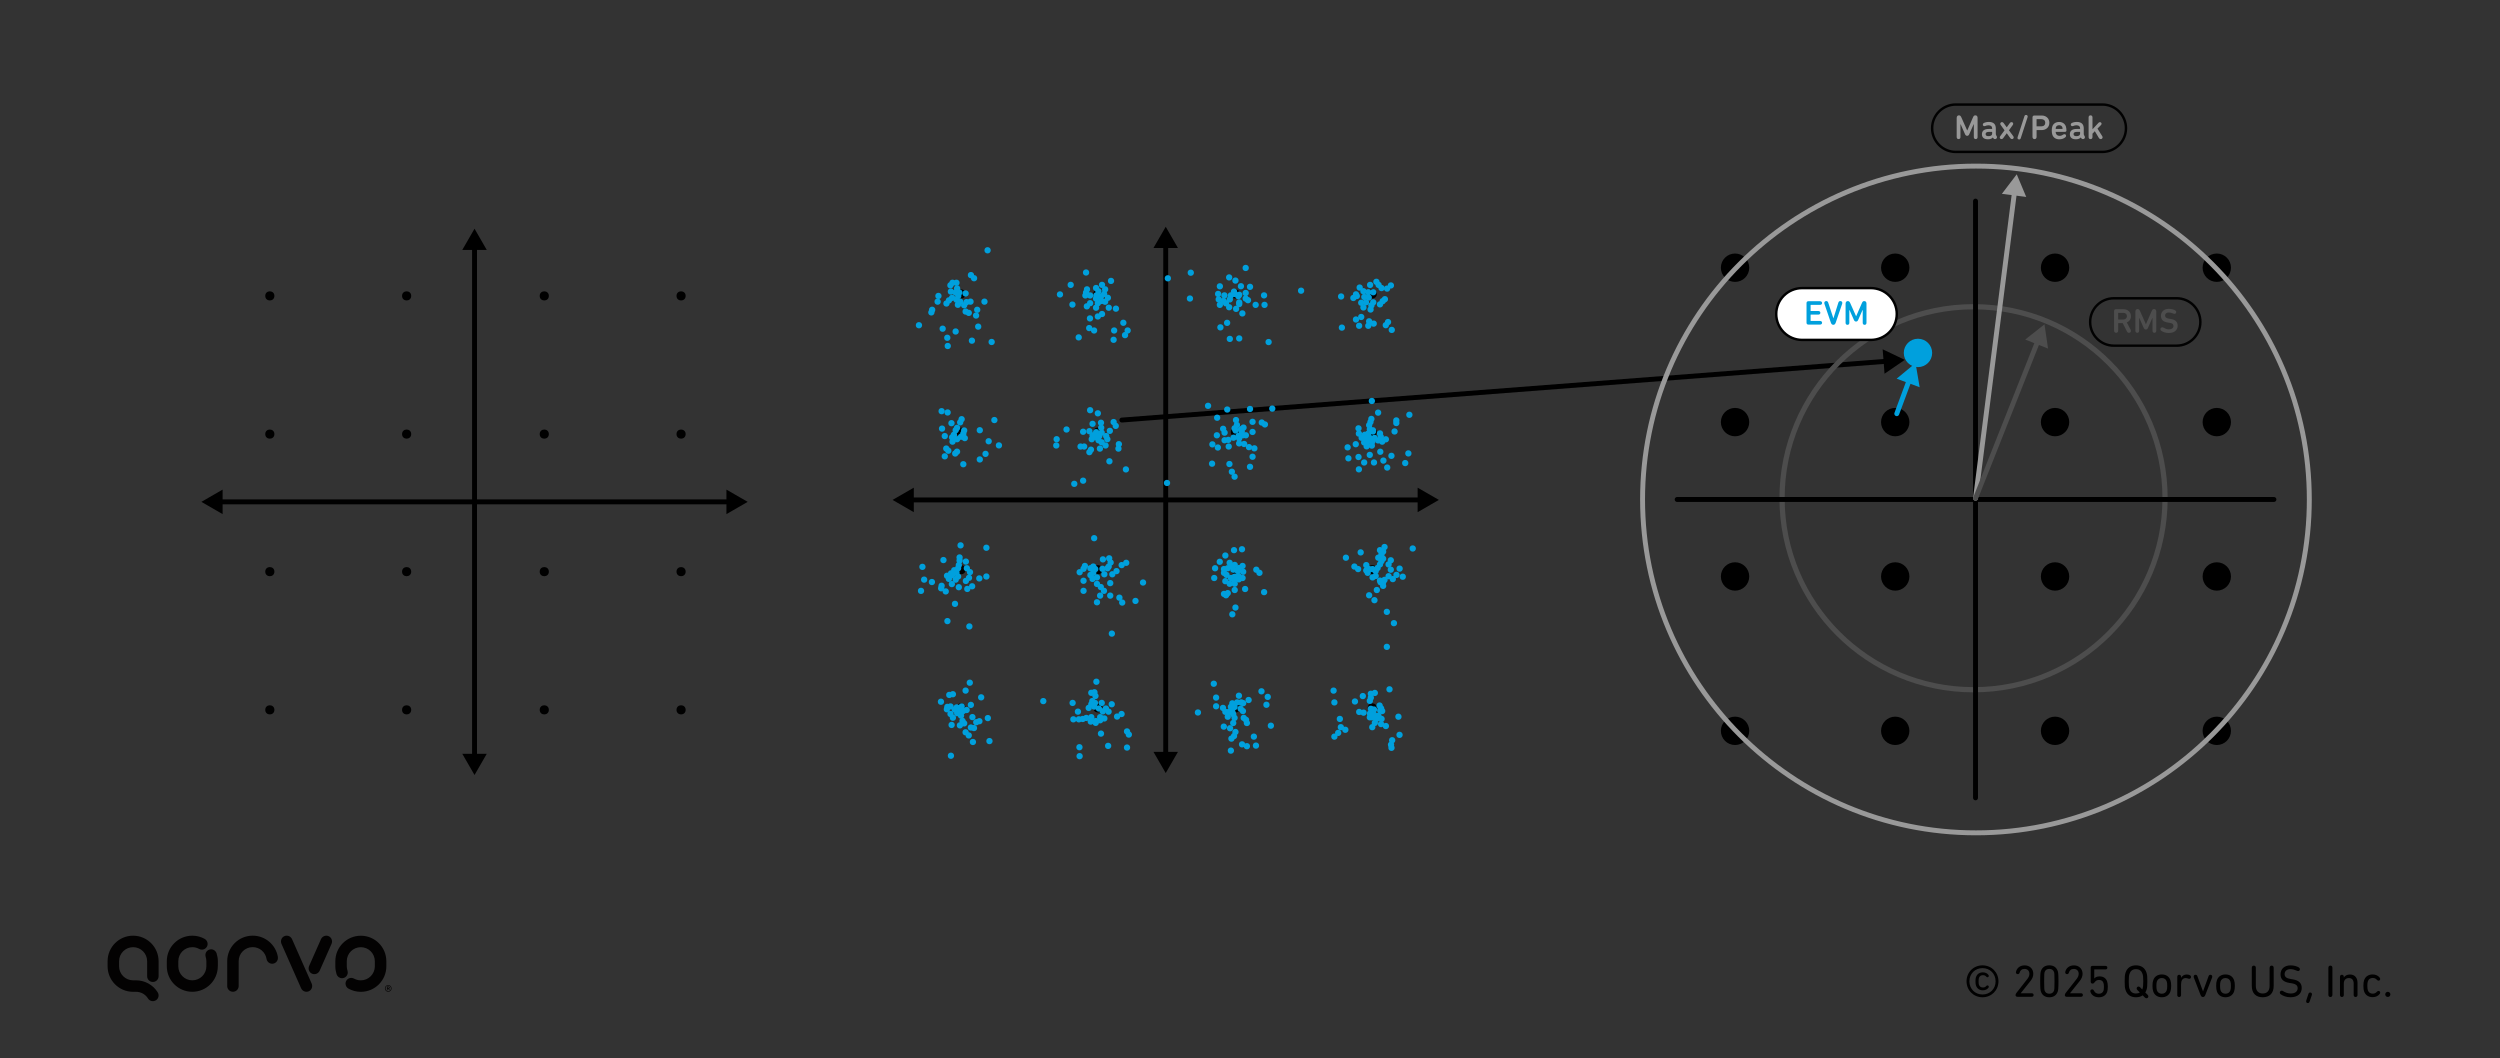 <?xml version="1.0" encoding="UTF-8"?>
<svg id="Layer_1" xmlns="http://www.w3.org/2000/svg" version="1.1" viewBox="0 0 1016.58 430.27">
  <rect x="0" y="0" width="1016.58" height="430.27" fill="#333333" stroke="none"/>
  <!-- Generator: Adobe Illustrator 29.3.1, SVG Export Plug-In . SVG Version: 2.1.0 Build 151)  -->
  <defs>
    <style>
      .st0 {
        fill: #030202;
      }

      .st1, .st2 {
        stroke: #010101;
      }

      .st1, .st2, .st3 {
        stroke-miterlimit: 10;
      }

      .st1, .st4, .st5, .st6, .st7, .st3 {
        fill: none;
      }

      .st2 {
        fill: #fff;
      }

      .st4 {
        stroke: #000;
      }

      .st4, .st5, .st6, .st7 {
        stroke-linejoin: round;
      }

      .st4, .st5, .st6, .st7, .st3 {
        stroke-linecap: round;
      }

      .st4, .st5, .st6, .st3 {
        stroke-width: 2px;
      }

      .st5 {
        stroke: #999;
      }

      .st8 {
        fill: #4d4d4d;
      }

      .st6, .st7 {
        stroke: #4d4d4d;
      }

      .st7 {
        stroke-width: 2.12px;
      }

      .st3 {
        stroke: #00a0dd;
      }

      .st9 {
        fill: #00a0dd;
      }

      .st10 {
        fill: #999;
      }
    </style>
  </defs>
  <g>
    <line class="st4" x1="456.19" y1="170.81" x2="767.39" y2="146.88"/>
    <polygon points="766.31 151.97 774.54 146.33 765.55 142.03 766.31 151.97"/>
  </g>
  <g>
    <g>
      <path class="st0" d="M88.57,392.92c0,5.73-4.64,10.37-10.37,10.37-5.73,0-10.37-4.64-10.37-10.37v-2.07c0-5.73,4.65-10.37,10.37-10.37,1.82,0,3.52.47,5.01,1.29h0c.72.4,1.22,1.17,1.22,2.05,0,1.29-1.04,2.33-2.33,2.33-.42,0-.81-.11-1.15-.3h0c-.81-.45-1.75-.7-2.74-.7-3.15,0-5.7,2.55-5.7,5.71v2.07c0,3.15,2.56,5.7,5.7,5.7,3.15,0,5.71-2.55,5.71-5.7v-2.07c0-.61-.12-1.27-.3-1.82,0,0-.1-.45-.1-.69,0-1.29,1.04-2.33,2.33-2.33,1.04,0,1.91.68,2.22,1.61,0,0,.01.04.01.05.31.98.51,2.1.51,3.19v2.07ZM118.76,381.91c-.53-1.21-1.93-1.77-3.12-1.24-1.19.52-1.71,1.93-1.18,3.14l7.97,18.03c.53,1.21,1.94,1.78,3.13,1.25,1.19-.52,1.7-1.94,1.17-3.15,0,0-7.97-18.03-7.97-18.03ZM125.7,392.79c-.53,1.21,0,2.62,1.18,3.14,1.19.52,2.58-.03,3.12-1.24l4.81-10.88c.53-1.21,0-2.62-1.18-3.14-1.19-.52-2.58.04-3.12,1.25,0,0-4.81,10.87-4.81,10.87ZM112.99,389.1h0c-.83-4.9-5.09-8.63-10.23-8.63-5.73,0-10.37,4.64-10.37,10.37v10.11c0,1.29,1.04,2.33,2.33,2.33s2.33-1.05,2.33-2.33v-10.11c0-3.15,2.55-5.71,5.7-5.71,2.84,0,5.19,2.07,5.63,4.79h0c.18,1.11,1.14,1.96,2.3,1.96,1.29,0,2.33-1.05,2.33-2.33,0-.15-.02-.3-.04-.45ZM64.11,403.48c-1.93-3.08-5.33-4.88-8.87-4.85h-1.19,0c-3.12-.04-5.63-2.58-5.63-5.7v-2.07c0-3.15,2.56-5.71,5.71-5.71s5.7,2.55,5.7,5.71v6.11h0c0,1.29,1.04,2.33,2.33,2.33s2.33-1.05,2.33-2.34v-6.1c0-5.73-4.64-10.38-10.37-10.38s-10.37,4.65-10.37,10.38v2.07c0,5.7,4.6,10.33,10.3,10.37h0s1.19,0,1.19,0c1.97-.03,3.86.97,4.93,2.69h0c.59.96,1.81,1.38,2.88.93,1.19-.49,1.76-1.86,1.26-3.05-.06-.14-.13-.27-.21-.39ZM136.35,392.92c0,1.09.19,2.2.5,3.19,0,0,.01.05.01.05.3.94,1.18,1.61,2.22,1.61,1.29,0,2.33-1.05,2.33-2.33,0-.24-.1-.69-.1-.69-.18-.55-.3-1.21-.3-1.82v-2.07c0-3.15,2.55-5.7,5.71-5.7,3.15,0,5.7,2.55,5.7,5.7v2.07c0,3.15-2.56,5.71-5.7,5.71-.99,0-1.92-.25-2.74-.7h0c-.34-.19-.73-.3-1.15-.3-1.29,0-2.33,1.04-2.33,2.33,0,.88.49,1.65,1.22,2.05h0c1.49.82,3.19,1.29,5.01,1.29,5.73,0,10.37-4.65,10.37-10.37v-2.07c0-5.73-4.64-10.37-10.37-10.37-5.73,0-10.37,4.64-10.37,10.37v2.07Z"/>
      <path class="st0" d="M156.52,401.92c0-.76.59-1.35,1.35-1.35s1.35.59,1.35,1.35-.58,1.36-1.35,1.36-1.35-.59-1.35-1.36ZM158.98,401.92c0-.64-.47-1.12-1.11-1.12s-1.11.47-1.11,1.12.47,1.12,1.11,1.12,1.11-.48,1.11-1.12ZM157.34,402.54v-1.24c0-.09.06-.13.13-.13h.5c.32,0,.5.17.5.45,0,.2-.09.35-.28.41l.23.46s.02.06.02.08c0,.07-.05.12-.13.12-.06,0-.1-.03-.13-.08l-.28-.53h-.29s-.02,0-.02.03v.45c0,.09-.06.15-.13.15-.08,0-.13-.06-.13-.15ZM158.21,401.61c0-.13-.08-.2-.25-.2h-.32s-.03,0-.03.03v.36s0,.03.03.03h.32c.17,0,.25-.08.25-.21Z"/>
    </g>
    <g>
      <path d="M799.66,399.03c0-3.66,2.83-6.49,6.49-6.49s6.49,2.83,6.49,6.49-2.83,6.49-6.49,6.49-6.49-2.83-6.49-6.49ZM811.48,399.03c0-3.07-2.29-5.36-5.33-5.36s-5.33,2.29-5.33,5.36,2.29,5.36,5.33,5.36,5.33-2.29,5.33-5.36ZM803.49,400.71c-.13-.37-.2-.81-.2-1.68s.07-1.31.2-1.68c.44-1.28,1.44-1.96,2.83-1.96,1.04,0,1.79.44,2.24,1.04.09.11.15.26.15.39,0,.3-.22.57-.55.57-.18,0-.35-.09-.5-.26-.33-.39-.68-.59-1.33-.59-.78,0-1.37.33-1.63,1.11-.09.3-.15.63-.15,1.39s.05,1.09.15,1.39c.26.78.85,1.11,1.63,1.11.65,0,1-.2,1.33-.59.15-.17.31-.26.5-.26.33,0,.55.28.55.57,0,.13-.05.28-.15.39-.44.59-1.2,1.04-2.24,1.04-1.39,0-2.39-.68-2.83-1.96Z"/>
      <path d="M820.06,403.6l4.29-5.47c.57-.74.87-1.39.87-2.16,0-1.15-.76-1.98-1.98-1.98-1.11,0-1.72.59-2,1.52-.13.41-.41.61-.72.61-.46,0-.78-.28-.78-.72,0-.07.02-.2.04-.28.3-1.29,1.42-2.57,3.51-2.57s3.51,1.46,3.51,3.42c0,1.13-.44,2.07-1.24,3.05l-3.85,4.83v.04h4.46c.48,0,.76.3.76.72s-.28.72-.76.72h-5.83c-.48,0-.76-.3-.76-.68,0-.33.13-.59.46-1.04Z"/>
      <path d="M829.6,399.03c0-2.96.13-3.62.28-4.11.5-1.54,1.7-2.39,3.44-2.39s2.94.85,3.44,2.39c.15.48.28,1.15.28,4.11s-.13,3.62-.28,4.11c-.5,1.54-1.7,2.39-3.44,2.39s-2.94-.85-3.44-2.39c-.15-.48-.28-1.15-.28-4.11ZM833.32,404.08c.92,0,1.61-.42,1.91-1.26.13-.39.2-.92.2-3.79s-.07-3.4-.2-3.79c-.3-.83-.98-1.26-1.91-1.26s-1.61.43-1.9,1.26c-.13.39-.2.92-.2,3.79s.07,3.4.2,3.79c.29.83.98,1.26,1.9,1.26Z"/>
      <path d="M840.1,403.6l4.29-5.47c.57-.74.87-1.39.87-2.16,0-1.15-.76-1.98-1.98-1.98-1.11,0-1.72.59-2,1.52-.13.41-.41.61-.72.61-.46,0-.78-.28-.78-.72,0-.07.02-.2.04-.28.3-1.29,1.42-2.57,3.51-2.57s3.51,1.46,3.51,3.42c0,1.13-.44,2.07-1.24,3.05l-3.85,4.83v.04h4.46c.48,0,.76.3.76.72s-.28.72-.76.72h-5.83c-.48,0-.76-.3-.76-.68,0-.33.13-.59.46-1.04Z"/>
      <path d="M850,403.01c0-.41.3-.7.76-.7.33,0,.55.19.72.54.37.78,1.02,1.24,2,1.24.87,0,1.61-.44,1.87-1.24.11-.35.17-.85.17-1.59,0-.78-.06-1.22-.19-1.57-.28-.85-.92-1.22-1.79-1.22-.81,0-1.33.31-1.78.94-.29.41-.52.55-.87.55-.46,0-.74-.3-.74-.79v-5.73c0-.42.26-.68.68-.68h5.33c.48,0,.76.3.76.72s-.28.72-.76.72h-4.46c-.07,0-.11.04-.11.11v3.55h.04c.33-.44,1.07-.83,2.11-.83,1.54,0,2.64.72,3.09,2.07.17.54.28,1.15.28,2.16,0,.89-.09,1.55-.26,2.05-.46,1.42-1.76,2.22-3.37,2.22-1.78,0-3.03-.92-3.42-2.18-.04-.09-.06-.24-.06-.33Z"/>
      <path d="M864.31,402.54c-.3-.91-.35-1.72-.35-3.51s.06-2.61.35-3.51c.63-1.92,2.09-2.98,4.25-2.98s3.64,1.05,4.27,2.98c.3.91.35,1.72.35,3.51s-.06,2.61-.35,3.51c-.13.39-.3.72-.48,1.04l.98.98c.18.18.26.39.26.61,0,.41-.33.76-.76.76-.26,0-.46-.11-.63-.28l-.91-.91c-.72.52-1.65.78-2.74.78-2.16,0-3.62-1.05-4.25-2.98ZM870.13,403.58l-1.04-1.05c-.19-.18-.26-.39-.26-.61,0-.41.33-.76.76-.76.26,0,.46.11.63.28l.89.91.11-.3c.2-.61.3-1.35.3-3.01s-.09-2.4-.3-3.01c-.37-1.17-1.2-1.94-2.66-1.94s-2.28.78-2.64,1.94c-.2.61-.3,1.35-.3,3.01s.09,2.4.3,3.01c.37,1.17,1.2,1.94,2.64,1.94.65,0,1.17-.15,1.57-.41Z"/>
      <path d="M875.57,403.13c-.2-.61-.3-1.22-.3-2.26s.09-1.63.3-2.24c.48-1.52,1.78-2.39,3.5-2.39s3.01.87,3.5,2.39c.2.61.3,1.22.3,2.24s-.09,1.65-.3,2.26c-.48,1.5-1.78,2.39-3.5,2.39s-3.01-.89-3.5-2.39ZM881.06,402.69c.15-.48.2-.96.2-1.81s-.05-1.31-.2-1.79c-.3-.89-1.02-1.39-2-1.39s-1.7.5-2,1.39c-.15.48-.2.94-.2,1.79s.06,1.33.2,1.81c.3.89,1.02,1.39,2,1.39s1.7-.5,2-1.39Z"/>
      <path d="M885.35,404.58v-7.38c0-.52.33-.83.78-.83s.78.31.78.83v.41h.02c.37-.79,1.18-1.35,2.27-1.35.61,0,1.02.15,1.31.31.31.17.44.41.44.67,0,.44-.31.78-.78.78-.11,0-.26-.04-.39-.09-.33-.13-.65-.22-1.02-.22-1.33,0-1.87,1.11-1.87,2.59v4.29c0,.52-.33.83-.78.83s-.78-.31-.78-.83Z"/>
      <path d="M894.76,404.45l-2.68-6.95c-.06-.15-.07-.26-.07-.39,0-.41.3-.74.76-.74.37,0,.61.22.74.55l2.29,6.16h.04l2.24-6.16c.13-.33.37-.55.74-.55.46,0,.76.33.76.74,0,.13-.02.24-.07.39l-2.7,6.95c-.28.72-.52.96-1.02.96s-.74-.24-1.02-.96Z"/>
      <path d="M901.46,403.13c-.2-.61-.3-1.22-.3-2.26s.09-1.63.3-2.24c.48-1.52,1.78-2.39,3.5-2.39s3.01.87,3.5,2.39c.2.61.3,1.22.3,2.24s-.09,1.65-.3,2.26c-.48,1.5-1.78,2.39-3.5,2.39s-3.01-.89-3.5-2.39ZM906.95,402.69c.15-.48.2-.96.2-1.81s-.05-1.31-.2-1.79c-.3-.89-1.02-1.39-2-1.39s-1.7.5-2,1.39c-.15.48-.2.94-.2,1.79s.06,1.33.2,1.81c.3.89,1.02,1.39,2,1.39s1.7-.5,2-1.39Z"/>
      <path d="M922.91,393.54c0-.55.33-.89.83-.89s.81.33.81.89v7.38c0,3.07-1.76,4.6-4.46,4.6s-4.44-1.54-4.44-4.6v-7.38c0-.55.33-.89.83-.89s.81.33.81.89v7.38c0,2.03,1.13,3.07,2.81,3.07s2.79-1.04,2.79-3.07v-7.38Z"/>
      <path d="M927.45,404.34c-.26-.18-.41-.42-.41-.72,0-.41.31-.78.8-.78.18,0,.37.07.52.17.91.57,1.92.98,3.13.98,1.78,0,2.81-.85,2.81-2.14,0-1.07-.59-1.74-2.63-2.05l-.61-.09c-2.53-.39-3.72-1.52-3.72-3.5,0-2.24,1.59-3.66,4.11-3.66,1.35,0,2.57.39,3.33.85.31.2.44.44.44.72,0,.41-.31.74-.74.74-.17,0-.37-.07-.54-.15-.79-.35-1.63-.63-2.55-.63-1.59,0-2.39.87-2.39,2.03,0,1.05.65,1.72,2.61,2.02l.61.09c2.53.39,3.74,1.52,3.74,3.53,0,2.18-1.55,3.77-4.6,3.77-1.63,0-3.01-.57-3.9-1.18Z"/>
      <path d="M938.68,404.15c.13-.37.37-.57.7-.57.41,0,.74.26.74.7,0,.11-.02.26-.06.37l-.91,2.66c-.13.37-.37.57-.7.57-.41,0-.7-.26-.7-.7,0-.11.02-.26.06-.37l.87-2.66Z"/>
      <path d="M946.79,393.54c0-.55.33-.89.83-.89s.81.33.81.89v10.99c0,.55-.33.89-.81.89s-.83-.33-.83-.89v-10.99Z"/>
      <path d="M951.51,397.2c0-.52.33-.83.78-.83s.78.31.78.83v.26h.02c.42-.68,1.28-1.2,2.48-1.2,1.92,0,3.07,1.31,3.07,3.33v4.99c0,.52-.33.83-.78.83s-.78-.31-.78-.83v-4.62c0-1.42-.65-2.26-1.98-2.26-1.2,0-2.03.85-2.03,2.16v4.72c0,.52-.33.83-.78.83s-.78-.31-.78-.83v-7.38Z"/>
      <path d="M961.31,403.13c-.17-.54-.28-1.26-.28-2.26s.11-1.7.28-2.24c.5-1.54,1.79-2.39,3.5-2.39,1.33,0,2.27.57,2.83,1.29.15.2.22.37.22.57,0,.39-.3.68-.68.68-.28,0-.48-.15-.68-.37-.41-.44-.89-.74-1.68-.74-.96,0-1.68.46-1.98,1.39-.15.46-.2,1.02-.2,1.79s.06,1.35.2,1.81c.3.92,1.02,1.39,1.98,1.39.79,0,1.28-.3,1.68-.74.2-.22.41-.37.68-.37.39,0,.68.3.68.68,0,.2-.07.37-.22.57-.55.72-1.5,1.29-2.83,1.29-1.7,0-3-.85-3.5-2.39Z"/>
      <path d="M970.96,403.3c.57,0,1.05.48,1.05,1.05s-.48,1.05-1.05,1.05-1.05-.48-1.05-1.05.48-1.05,1.05-1.05Z"/>
    </g>
  </g>
  <g>
    <g>
      <g>
        <line class="st4" x1="192.96" y1="100.18" x2="192.96" y2="307.97"/>
        <polygon points="187.97 101.64 192.96 93 197.94 101.64 187.97 101.64"/>
        <polygon points="187.97 306.51 192.96 315.14 197.94 306.51 187.97 306.51"/>
      </g>
      <g>
        <line class="st4" x1="296.85" y1="204.07" x2="89.06" y2="204.07"/>
        <polygon points="295.39 199.09 304.03 204.07 295.39 209.06 295.39 199.09"/>
        <polygon points="90.52 199.09 81.89 204.07 90.52 209.06 90.52 199.09"/>
      </g>
    </g>
    <g>
      <circle cx="109.72" cy="120.32" r="1.86"/>
      <circle cx="165.35" cy="120.32" r="1.86"/>
      <circle cx="109.72" cy="176.52" r="1.86"/>
      <circle cx="165.35" cy="176.52" r="1.86"/>
    </g>
    <g>
      <circle cx="221.32" cy="120.32" r="1.86"/>
      <circle cx="276.95" cy="120.32" r="1.86"/>
      <circle cx="221.32" cy="176.52" r="1.86"/>
      <circle cx="276.95" cy="176.52" r="1.86"/>
    </g>
    <g>
      <circle cx="221.32" cy="232.45" r="1.86"/>
      <circle cx="276.95" cy="232.45" r="1.86"/>
      <circle cx="221.32" cy="288.65" r="1.86"/>
      <circle cx="276.95" cy="288.65" r="1.86"/>
    </g>
    <g>
      <circle cx="109.72" cy="232.45" r="1.86"/>
      <circle cx="165.35" cy="232.45" r="1.86"/>
      <circle cx="109.72" cy="288.65" r="1.86"/>
      <circle cx="165.35" cy="288.65" r="1.86"/>
    </g>
  </g>
  <g>
    <g>
      <g>
        <g>
          <line class="st4" x1="474.02" y1="99.39" x2="474.02" y2="307.18"/>
          <polygon points="469.03 100.85 474.02 92.21 479 100.85 469.03 100.85"/>
          <polygon points="469.03 305.72 474.02 314.35 479 305.72 469.03 305.72"/>
        </g>
        <g>
          <line class="st4" x1="577.91" y1="203.28" x2="370.12" y2="203.28"/>
          <polygon points="576.45 198.3 585.09 203.28 576.45 208.27 576.45 198.3"/>
          <polygon points="371.58 198.3 362.95 203.28 371.58 208.27 371.58 198.3"/>
        </g>
      </g>
      <g>
        <circle cx="390.78" cy="119.53" r="1.86"/>
        <circle cx="446.41" cy="119.53" r="1.86"/>
        <circle cx="390.78" cy="175.73" r="1.86"/>
        <circle cx="446.41" cy="175.73" r="1.86"/>
      </g>
      <g>
        <circle cx="502.37" cy="119.53" r="1.86"/>
        <circle cx="558" cy="119.53" r="1.86"/>
        <circle cx="502.37" cy="175.73" r="1.86"/>
        <circle cx="558" cy="175.73" r="1.86"/>
      </g>
      <g>
        <circle cx="502.37" cy="231.66" r="1.86"/>
        <circle cx="558" cy="231.66" r="1.86"/>
        <circle cx="502.37" cy="287.86" r="1.86"/>
        <circle cx="558" cy="287.86" r="1.86"/>
      </g>
      <g>
        <circle cx="390.78" cy="231.66" r="1.86"/>
        <circle cx="446.41" cy="231.66" r="1.86"/>
        <circle cx="390.78" cy="287.86" r="1.86"/>
        <circle cx="446.41" cy="287.86" r="1.86"/>
      </g>
    </g>
    <circle class="st9" cx="545.33" cy="120.56" r="1.28"/>
    <circle class="st9" cx="550.32" cy="121.17" r="1.28"/>
    <circle class="st9" cx="551.38" cy="119.69" r="1.28"/>
    <circle class="st9" cx="545.65" cy="133.22" r="1.28"/>
    <circle class="st9" cx="552.66" cy="132.47" r="1.28"/>
    <circle class="st9" cx="551.38" cy="129.92" r="1.28"/>
    <circle class="st9" cx="553.51" cy="128.89" r="1.28"/>
    <circle class="st9" cx="556.38" cy="132.47" r="1.28"/>
    <circle class="st9" cx="556.73" cy="130.66" r="1.28"/>
    <circle class="st9" cx="558.59" cy="131.6" r="1.28"/>
    <circle class="st9" cx="557.31" cy="125.86" r="1.28"/>
    <circle class="st9" cx="554.41" cy="125.03" r="1.28"/>
    <circle class="st9" cx="553.51" cy="123.11" r="1.28"/>
    <circle class="st9" cx="552.88" cy="116.93" r="1.28"/>
    <circle class="st9" cx="554.41" cy="118.42" r="1.28"/>
    <circle class="st9" cx="557.12" cy="115.86" r="1.28"/>
    <circle class="st9" cx="559.68" cy="114.59" r="1.28"/>
    <circle class="st9" cx="565.58" cy="116.07" r="1.28"/>
    <circle class="st9" cx="564.04" cy="117.35" r="1.28"/>
    <circle class="st9" cx="561.76" cy="117.14" r="1.28"/>
    <circle class="st9" cx="560.58" cy="115.86" r="1.28"/>
    <circle class="st9" cx="561.14" cy="123.76" r="1.28"/>
    <circle class="st9" cx="563.14" cy="121.66" r="1.28"/>
    <circle class="st9" cx="562.23" cy="122.48" r="1.28"/>
    <circle class="st9" cx="565.93" cy="134.15" r="1.28"/>
    <circle class="st9" cx="563.5" cy="132.23" r="1.28"/>
    <circle class="st9" cx="564.41" cy="130.96" r="1.28"/>
    <circle class="st9" cx="558.4" cy="122.93" r="1.28"/>
    <circle class="st9" cx="557.65" cy="124.21" r="1.28"/>
    <circle class="st9" cx="558.4" cy="118.84" r="1.28"/>
    <circle class="st9" cx="556.38" cy="118.84" r="1.28"/>
    <circle class="st9" cx="555.45" cy="122.93" r="1.28"/>
    <circle class="st9" cx="556.57" cy="120.97" r="1.28"/>
    <circle class="st9" cx="554.78" cy="120.76" r="1.28"/>
    <circle class="st9" cx="551.72" cy="120.38" r="1.28"/>
    <circle class="st9" cx="557.83" cy="163.05" r="1.28"/>
    <circle class="st9" cx="560.38" cy="167.79" r="1.28"/>
    <circle class="st9" cx="573.09" cy="168.67" r="1.28"/>
    <circle class="st9" cx="567.78" cy="170.96" r="1.28"/>
    <circle class="st9" cx="567.78" cy="172.02" r="1.28"/>
    <circle class="st9" cx="567.07" cy="175.45" r="1.28"/>
    <circle class="st9" cx="557.64" cy="170.34" r="1.28"/>
    <circle class="st9" cx="556.73" cy="172.9" r="1.28"/>
    <circle class="st9" cx="557.26" cy="171.63" r="1.28"/>
    <circle class="st9" cx="558.28" cy="174.97" r="1.28"/>
    <circle class="st9" cx="557.01" cy="174.57" r="1.28"/>
    <circle class="st9" cx="552.41" cy="174.18" r="1.28"/>
    <circle class="st9" cx="552.56" cy="176.31" r="1.28"/>
    <circle class="st9" cx="553.68" cy="178.01" r="1.28"/>
    <circle class="st9" cx="554.71" cy="179.92" r="1.28"/>
    <circle class="st9" cx="555.71" cy="181.49" r="1.28"/>
    <circle class="st9" cx="557.83" cy="181.2" r="1.28"/>
    <circle class="st9" cx="558" cy="179.59" r="1.28"/>
    <circle class="st9" cx="558.91" cy="178.08" r="1.28"/>
    <circle class="st9" cx="558.28" cy="175.45" r="1.28"/>
    <circle class="st9" cx="554.96" cy="176.8" r="1.28"/>
    <circle class="st9" cx="556.36" cy="179.36" r="1.28"/>
    <circle class="st9" cx="555.28" cy="178.08" r="1.28"/>
    <circle class="st9" cx="556.99" cy="178.08" r="1.28"/>
    <circle class="st9" cx="556.36" cy="176.31" r="1.28"/>
    <circle class="st9" cx="561.14" cy="176.24" r="1.28"/>
    <circle class="st9" cx="563.53" cy="178.64" r="1.28"/>
    <circle class="st9" cx="562.04" cy="179.59" r="1.28"/>
    <circle class="st9" cx="560.38" cy="179.09" r="1.28"/>
    <circle class="st9" cx="561.46" cy="177.59" r="1.28"/>
    <circle class="st9" cx="401.58" cy="101.78" r="1.28"/>
    <circle class="st9" cx="396.08" cy="113.14" r="1.28"/>
    <circle class="st9" cx="394.81" cy="111.87" r="1.28"/>
    <circle class="st9" cx="400.31" cy="122.66" r="1.28"/>
    <circle class="st9" cx="397.36" cy="125.97" r="1.28"/>
    <circle class="st9" cx="396.9" cy="128.31" r="1.28"/>
    <circle class="st9" cx="397.76" cy="132.82" r="1.28"/>
    <circle class="st9" cx="403.23" cy="139.06" r="1.28"/>
    <circle class="st9" cx="395.21" cy="138.53" r="1.28"/>
    <circle class="st9" cx="385.38" cy="140.69" r="1.28"/>
    <circle class="st9" cx="385.19" cy="137.35" r="1.28"/>
    <circle class="st9" cx="388.59" cy="134.8" r="1.28"/>
    <circle class="st9" cx="383.31" cy="133.66" r="1.28"/>
    <circle class="st9" cx="373.67" cy="132.25" r="1.28"/>
    <circle class="st9" cx="378.71" cy="127.03" r="1.28"/>
    <circle class="st9" cx="379.04" cy="125.97" r="1.28"/>
    <circle class="st9" cx="393.93" cy="127.23" r="1.28"/>
    <circle class="st9" cx="392.65" cy="126.68" r="1.28"/>
    <circle class="st9" cx="381.26" cy="122.66" r="1.28"/>
    <circle class="st9" cx="381.59" cy="120.34" r="1.28"/>
    <circle class="st9" cx="384.85" cy="123.41" r="1.28"/>
    <circle class="st9" cx="394.64" cy="122.66" r="1.28"/>
    <circle class="st9" cx="392.06" cy="124.13" r="1.28"/>
    <circle class="st9" cx="393.01" cy="122.85" r="1.28"/>
    <circle class="st9" cx="385.86" cy="122.14" r="1.28"/>
    <circle class="st9" cx="387.14" cy="121.11" r="1.28"/>
    <circle class="st9" cx="389.5" cy="123.94" r="1.28"/>
    <circle class="st9" cx="390.46" cy="122.66" r="1.28"/>
    <circle class="st9" cx="388.96" cy="121.88" r="1.28"/>
    <circle class="st9" cx="392.64" cy="119.33" r="1.28"/>
    <circle class="st9" cx="386.65" cy="118.56" r="1.28"/>
    <circle class="st9" cx="386.46" cy="116.01" r="1.28"/>
    <circle class="st9" cx="388.92" cy="114.98" r="1.28"/>
    <circle class="st9" cx="387.32" cy="114.98" r="1.28"/>
    <circle class="st9" cx="389.18" cy="117.28" r="1.28"/>
    <circle class="st9" cx="389.65" cy="120.34" r="1.28"/>
    <circle class="st9" cx="388.59" cy="118.94" r="1.28"/>
    <circle class="st9" cx="390.09" cy="118.94" r="1.28"/>
    <circle class="st9" cx="431.01" cy="119.73" r="1.28"/>
    <circle class="st9" cx="436.08" cy="123.86" r="1.28"/>
    <circle class="st9" cx="435.37" cy="115.84" r="1.28"/>
    <circle class="st9" cx="441.62" cy="110.81" r="1.28"/>
    <circle class="st9" cx="451.77" cy="114.23" r="1.28"/>
    <circle class="st9" cx="453.77" cy="125.51" r="1.28"/>
    <circle class="st9" cx="448.11" cy="115.84" r="1.28"/>
    <circle class="st9" cx="449.38" cy="117.66" r="1.28"/>
    <circle class="st9" cx="450.49" cy="121.1" r="1.28"/>
    <circle class="st9" cx="450.86" cy="125.13" r="1.28"/>
    <circle class="st9" cx="441.94" cy="124.57" r="1.28"/>
    <circle class="st9" cx="443.27" cy="123.29" r="1.28"/>
    <circle class="st9" cx="443.21" cy="129.48" r="1.28"/>
    <circle class="st9" cx="446.41" cy="128.69" r="1.28"/>
    <circle class="st9" cx="448.11" cy="127.69" r="1.28"/>
    <circle class="st9" cx="442" cy="117.66" r="1.28"/>
    <circle class="st9" cx="441.35" cy="120.14" r="1.28"/>
    <circle class="st9" cx="441.62" cy="118.94" r="1.28"/>
    <circle class="st9" cx="443.27" cy="120.14" r="1.28"/>
    <circle class="st9" cx="445.69" cy="117.11" r="1.28"/>
    <circle class="st9" cx="448.96" cy="119.52" r="1.28"/>
    <circle class="st9" cx="445.69" cy="125.13" r="1.28"/>
    <circle class="st9" cx="446.41" cy="123.29" r="1.28"/>
    <circle class="st9" cx="449.38" cy="122.7" r="1.28"/>
    <circle class="st9" cx="447.94" cy="122.38" r="1.28"/>
    <circle class="st9" cx="447.69" cy="120.48" r="1.28"/>
    <circle class="st9" cx="445.69" cy="121.42" r="1.28"/>
    <circle class="st9" cx="446.66" cy="118.45" r="1.28"/>
    <circle class="st9" cx="445.82" cy="120.14" r="1.28"/>
    <circle class="st9" cx="438.63" cy="137.19" r="1.28"/>
    <circle class="st9" cx="442.9" cy="133.41" r="1.28"/>
    <circle class="st9" cx="444.89" cy="134.39" r="1.28"/>
    <circle class="st9" cx="452.82" cy="138.17" r="1.28"/>
    <circle class="st9" cx="453.04" cy="134.39" r="1.28"/>
    <circle class="st9" cx="456.78" cy="131.25" r="1.28"/>
    <circle class="st9" cx="457.47" cy="136.28" r="1.28"/>
    <circle class="st9" cx="458.53" cy="134.39" r="1.28"/>
    <circle class="st9" cx="474.88" cy="113.17" r="1.28"/>
    <circle class="st9" cx="484.2" cy="110.89" r="1.28"/>
    <circle class="st9" cx="483.86" cy="121.39" r="1.28"/>
    <circle class="st9" cx="496.03" cy="116.43" r="1.28"/>
    <circle class="st9" cx="495.32" cy="119.52" r="1.28"/>
    <circle class="st9" cx="495.56" cy="121.75" r="1.28"/>
    <circle class="st9" cx="497.88" cy="120.11" r="1.28"/>
    <circle class="st9" cx="496.03" cy="123.97" r="1.28"/>
    <circle class="st9" cx="497.53" cy="122.38" r="1.28"/>
    <circle class="st9" cx="499.81" cy="124.93" r="1.28"/>
    <circle class="st9" cx="498.53" cy="123.35" r="1.28"/>
    <circle class="st9" cx="500.08" cy="121.75" r="1.28"/>
    <circle class="st9" cx="500.51" cy="120.11" r="1.28"/>
    <circle class="st9" cx="501.79" cy="118.58" r="1.28"/>
    <circle class="st9" cx="499.81" cy="112.81" r="1.28"/>
    <circle class="st9" cx="502.37" cy="114.09" r="1.28"/>
    <circle class="st9" cx="504.6" cy="116.39" r="1.28"/>
    <circle class="st9" cx="506.53" cy="108.96" r="1.28"/>
    <circle class="st9" cx="508.29" cy="116.64" r="1.28"/>
    <circle class="st9" cx="514" cy="120.11" r="1.28"/>
    <circle class="st9" cx="514.19" cy="123.97" r="1.28"/>
    <circle class="st9" cx="510.58" cy="123.97" r="1.28"/>
    <circle class="st9" cx="506.53" cy="119.14" r="1.28"/>
    <circle class="st9" cx="507.47" cy="122.07" r="1.28"/>
    <circle class="st9" cx="506.53" cy="121.39" r="1.28"/>
    <circle class="st9" cx="502.63" cy="125.59" r="1.28"/>
    <circle class="st9" cx="503.9" cy="123.65" r="1.28"/>
    <circle class="st9" cx="503.9" cy="119.85" r="1.28"/>
    <circle class="st9" cx="503.52" cy="120.42" r="1.28"/>
    <circle class="st9" cx="502.05" cy="119.52" r="1.28"/>
    <circle class="st9" cx="503.9" cy="122.97" r="1.28"/>
    <circle class="st9" cx="505.18" cy="127.45" r="1.28"/>
    <circle class="st9" cx="498.98" cy="131.28" r="1.28"/>
    <circle class="st9" cx="496.25" cy="133.12" r="1.28"/>
    <circle class="st9" cx="500.08" cy="137.81" r="1.28"/>
    <circle class="st9" cx="503.9" cy="137.62" r="1.28"/>
    <circle class="st9" cx="515.85" cy="139.09" r="1.28"/>
    <circle class="st9" cx="529.06" cy="118.21" r="1.28"/>
    <circle class="st9" cx="551.29" cy="180.63" r="1.28"/>
    <circle class="st9" cx="547.98" cy="181.91" r="1.28"/>
    <circle class="st9" cx="548.3" cy="186.37" r="1.28"/>
    <circle class="st9" cx="552.41" cy="185.83" r="1.28"/>
    <circle class="st9" cx="556.99" cy="184.98" r="1.28"/>
    <circle class="st9" cx="554.71" cy="188.06" r="1.28"/>
    <circle class="st9" cx="552.56" cy="190.85" r="1.28"/>
    <circle class="st9" cx="558.7" cy="188.06" r="1.28"/>
    <circle class="st9" cx="561.26" cy="183.7" r="1.28"/>
    <circle class="st9" cx="562.53" cy="187.29" r="1.28"/>
    <circle class="st9" cx="564.08" cy="190.12" r="1.28"/>
    <circle class="st9" cx="565.8" cy="185.36" r="1.28"/>
    <circle class="st9" cx="571.4" cy="188.3" r="1.28"/>
    <circle class="st9" cx="572.68" cy="184.37" r="1.28"/>
    <circle class="st9" cx="502.02" cy="193.84" r="1.28"/>
    <circle class="st9" cx="500.91" cy="191.82" r="1.28"/>
    <circle class="st9" cx="499.92" cy="188.69" r="1.28"/>
    <circle class="st9" cx="492.86" cy="188.55" r="1.28"/>
    <circle class="st9" cx="508.29" cy="189.83" r="1.28"/>
    <circle class="st9" cx="509.32" cy="185.73" r="1.28"/>
    <circle class="st9" cx="510.07" cy="182.31" r="1.28"/>
    <circle class="st9" cx="507.87" cy="181.82" r="1.28"/>
    <circle class="st9" cx="505.9" cy="180.54" r="1.28"/>
    <circle class="st9" cx="503.87" cy="180.3" r="1.28"/>
    <circle class="st9" cx="499.63" cy="181.57" r="1.28"/>
    <circle class="st9" cx="495.21" cy="181.97" r="1.28"/>
    <circle class="st9" cx="492.99" cy="180.7" r="1.28"/>
    <circle class="st9" cx="494.81" cy="177" r="1.28"/>
    <circle class="st9" cx="497.95" cy="179.02" r="1.28"/>
    <circle class="st9" cx="499.47" cy="178.87" r="1.28"/>
    <circle class="st9" cx="497.36" cy="174.36" r="1.28"/>
    <circle class="st9" cx="497.95" cy="175.93" r="1.28"/>
    <circle class="st9" cx="501.59" cy="177.99" r="1.28"/>
    <circle class="st9" cx="503.87" cy="178.28" r="1.28"/>
    <circle class="st9" cx="503.65" cy="177.21" r="1.28"/>
    <circle class="st9" cx="506.6" cy="177" r="1.28"/>
    <circle class="st9" cx="505.32" cy="177" r="1.28"/>
    <circle class="st9" cx="504.93" cy="175.44" r="1.28"/>
    <circle class="st9" cx="504.62" cy="174.55" r="1.28"/>
    <circle class="st9" cx="505.65" cy="173.87" r="1.28"/>
    <circle class="st9" cx="509.32" cy="175.64" r="1.28"/>
    <circle class="st9" cx="509.32" cy="171.53" r="1.28"/>
    <circle class="st9" cx="514.35" cy="172.59" r="1.28"/>
    <circle class="st9" cx="513.07" cy="171.81" r="1.28"/>
    <circle class="st9" cx="502.42" cy="175.05" r="1.28"/>
    <circle class="st9" cx="502.59" cy="170.81" r="1.28"/>
    <circle class="st9" cx="502.96" cy="172.8" r="1.28"/>
    <circle class="st9" cx="502.02" cy="174.16" r="1.28"/>
    <circle class="st9" cx="494.93" cy="169.86" r="1.28"/>
    <circle class="st9" cx="491.23" cy="165.02" r="1.28"/>
    <circle class="st9" cx="499.03" cy="166.53" r="1.28"/>
    <circle class="st9" cx="508.29" cy="166.3" r="1.28"/>
    <circle class="st9" cx="517.34" cy="166.15" r="1.28"/>
    <circle class="st9" cx="474.54" cy="196.39" r="1.28"/>
    <circle class="st9" cx="457.83" cy="190.88" r="1.28"/>
    <circle class="st9" cx="451.12" cy="187.58" r="1.28"/>
    <circle class="st9" cx="454.79" cy="182.42" r="1.28"/>
    <circle class="st9" cx="454.96" cy="180.62" r="1.28"/>
    <circle class="st9" cx="440.43" cy="195.46" r="1.28"/>
    <circle class="st9" cx="436.83" cy="196.74" r="1.28"/>
    <circle class="st9" cx="442.98" cy="183.86" r="1.28"/>
    <circle class="st9" cx="443.61" cy="182.85" r="1.28"/>
    <circle class="st9" cx="440.85" cy="181.58" r="1.28"/>
    <circle class="st9" cx="439.38" cy="181.58" r="1.28"/>
    <circle class="st9" cx="447.25" cy="182.42" r="1.28"/>
    <circle class="st9" cx="429.51" cy="181.15" r="1.28"/>
    <circle class="st9" cx="429.66" cy="178.6" r="1.28"/>
    <circle class="st9" cx="433.68" cy="174.65" r="1.28"/>
    <circle class="st9" cx="440.43" cy="175.56" r="1.28"/>
    <circle class="st9" cx="449.55" cy="181.15" r="1.28"/>
    <circle class="st9" cx="447.97" cy="179.87" r="1.28"/>
    <circle class="st9" cx="446.7" cy="179.03" r="1.28"/>
    <circle class="st9" cx="443.92" cy="178.6" r="1.28"/>
    <circle class="st9" cx="442.98" cy="175.34" r="1.28"/>
    <circle class="st9" cx="444.26" cy="177" r="1.28"/>
    <circle class="st9" cx="445.53" cy="177.75" r="1.28"/>
    <circle class="st9" cx="447" cy="177.32" r="1.28"/>
    <circle class="st9" cx="450.28" cy="178.6" r="1.28"/>
    <circle class="st9" cx="449.8" cy="177.32" r="1.28"/>
    <circle class="st9" cx="451.29" cy="175.2" r="1.28"/>
    <circle class="st9" cx="453.69" cy="173.18" r="1.28"/>
    <circle class="st9" cx="452.83" cy="171.62" r="1.28"/>
    <circle class="st9" cx="447.69" cy="171.9" r="1.28"/>
    <circle class="st9" cx="444.26" cy="172.34" r="1.28"/>
    <circle class="st9" cx="447.78" cy="173.92" r="1.28"/>
    <circle class="st9" cx="447.97" cy="175.93" r="1.28"/>
    <circle class="st9" cx="445.72" cy="175.73" r="1.28"/>
    <circle class="st9" cx="446.41" cy="168.07" r="1.28"/>
    <circle class="st9" cx="443.27" cy="166.8" r="1.28"/>
    <circle class="st9" cx="404.34" cy="170.81" r="1.28"/>
    <circle class="st9" cx="398.41" cy="174.94" r="1.28"/>
    <circle class="st9" cx="402.02" cy="179.43" r="1.28"/>
    <circle class="st9" cx="400.74" cy="184.56" r="1.28"/>
    <circle class="st9" cx="398.41" cy="186.83" r="1.28"/>
    <circle class="st9" cx="391.71" cy="188.77" r="1.28"/>
    <circle class="st9" cx="389.16" cy="183.66" r="1.28"/>
    <circle class="st9" cx="388.42" cy="184.42" r="1.28"/>
    <circle class="st9" cx="384.17" cy="185.56" r="1.28"/>
    <circle class="st9" cx="385.61" cy="183.28" r="1.28"/>
    <circle class="st9" cx="384.77" cy="182.39" r="1.28"/>
    <circle class="st9" cx="383.06" cy="174.29" r="1.28"/>
    <circle class="st9" cx="384.17" cy="177.32" r="1.28"/>
    <circle class="st9" cx="387.32" cy="179.59" r="1.28"/>
    <circle class="st9" cx="387.14" cy="177.86" r="1.28"/>
    <circle class="st9" cx="389.16" cy="178.6" r="1.28"/>
    <circle class="st9" cx="387.88" cy="176.79" r="1.28"/>
    <circle class="st9" cx="392.31" cy="178.15" r="1.28"/>
    <circle class="st9" cx="390.78" cy="177.59" r="1.28"/>
    <circle class="st9" cx="406.19" cy="181.11" r="1.28"/>
    <circle class="st9" cx="391.71" cy="176.31" r="1.28"/>
    <circle class="st9" cx="392.06" cy="175.04" r="1.28"/>
    <circle class="st9" cx="388.6" cy="174.94" r="1.28"/>
    <circle class="st9" cx="389.16" cy="173.99" r="1.28"/>
    <circle class="st9" cx="390.43" cy="171.74" r="1.28"/>
    <circle class="st9" cx="391.03" cy="170.46" r="1.28"/>
    <circle class="st9" cx="386.89" cy="172.08" r="1.28"/>
    <circle class="st9" cx="385.33" cy="167.72" r="1.28"/>
    <circle class="st9" cx="382.89" cy="167.2" r="1.28"/>
    <circle class="st9" cx="401.09" cy="222.73" r="1.28"/>
    <circle class="st9" cx="390.59" cy="221.76" r="1.28"/>
    <circle class="st9" cx="383.63" cy="227.74" r="1.28"/>
    <circle class="st9" cx="390.19" cy="226.67" r="1.28"/>
    <circle class="st9" cx="390.19" cy="227.95" r="1.28"/>
    <circle class="st9" cx="392.75" cy="228.36" r="1.28"/>
    <circle class="st9" cx="393.14" cy="231.07" r="1.28"/>
    <circle class="st9" cx="394.42" cy="232.65" r="1.28"/>
    <circle class="st9" cx="398.21" cy="235.2" r="1.28"/>
    <circle class="st9" cx="395.3" cy="238.41" r="1.28"/>
    <circle class="st9" cx="393.33" cy="239.48" r="1.28"/>
    <circle class="st9" cx="394.02" cy="234.96" r="1.28"/>
    <circle class="st9" cx="392.75" cy="236.23" r="1.28"/>
    <circle class="st9" cx="389.88" cy="238.78" r="1.28"/>
    <circle class="st9" cx="388.32" cy="245.55" r="1.28"/>
    <circle class="st9" cx="384.56" cy="240.49" r="1.28"/>
    <circle class="st9" cx="382.7" cy="239.22" r="1.28"/>
    <circle class="st9" cx="382.88" cy="238.2" r="1.28"/>
    <circle class="st9" cx="378.94" cy="236.67" r="1.28"/>
    <circle class="st9" cx="374.51" cy="240.27" r="1.28"/>
    <circle class="st9" cx="375.78" cy="235.7" r="1.28"/>
    <circle class="st9" cx="401.09" cy="234.43" r="1.28"/>
    <circle class="st9" cx="375.08" cy="230.5" r="1.28"/>
    <circle class="st9" cx="387.04" cy="237.51" r="1.28"/>
    <circle class="st9" cx="385.84" cy="235.39" r="1.28"/>
    <circle class="st9" cx="385.09" cy="234.12" r="1.28"/>
    <circle class="st9" cx="388.6" cy="235.7" r="1.28"/>
    <circle class="st9" cx="389.59" cy="234.43" r="1.28"/>
    <circle class="st9" cx="387.12" cy="233.93" r="1.28"/>
    <circle class="st9" cx="386.73" cy="233.15" r="1.28"/>
    <circle class="st9" cx="388.92" cy="232.84" r="1.28"/>
    <circle class="st9" cx="388.01" cy="231.87" r="1.28"/>
    <circle class="st9" cx="389.59" cy="231.07" r="1.28"/>
    <circle class="st9" cx="389.88" cy="229.79" r="1.28"/>
    <circle class="st9" cx="394.17" cy="254.73" r="1.28"/>
    <circle class="st9" cx="385.25" cy="252.56" r="1.28"/>
    <circle class="st9" cx="394.34" cy="277.61" r="1.28"/>
    <circle class="st9" cx="398.97" cy="283.56" r="1.28"/>
    <circle class="st9" cx="392.64" cy="280.82" r="1.28"/>
    <circle class="st9" cx="401.68" cy="292" r="1.28"/>
    <circle class="st9" cx="394.78" cy="286.63" r="1.28"/>
    <circle class="st9" cx="387.47" cy="282.29" r="1.28"/>
    <circle class="st9" cx="386" cy="282.58" r="1.28"/>
    <circle class="st9" cx="393.06" cy="288.71" r="1.28"/>
    <circle class="st9" cx="395.41" cy="291.6" r="1.28"/>
    <circle class="st9" cx="398.25" cy="293.27" r="1.28"/>
    <circle class="st9" cx="396.97" cy="293.68" r="1.28"/>
    <circle class="st9" cx="396.05" cy="296.05" r="1.28"/>
    <circle class="st9" cx="394.78" cy="295.83" r="1.28"/>
    <circle class="st9" cx="391.05" cy="287.27" r="1.28"/>
    <circle class="st9" cx="391.6" cy="289.14" r="1.28"/>
    <circle class="st9" cx="389.05" cy="287.65" r="1.28"/>
    <circle class="st9" cx="390.32" cy="289.14" r="1.28"/>
    <circle class="st9" cx="390.78" cy="291" r="1.28"/>
    <circle class="st9" cx="389.22" cy="289.99" r="1.28"/>
    <circle class="st9" cx="388.23" cy="288.55" r="1.28"/>
    <circle class="st9" cx="386.5" cy="287.27" r="1.28"/>
    <circle class="st9" cx="382.61" cy="285.35" r="1.28"/>
    <circle class="st9" cx="385.22" cy="287.44" r="1.28"/>
    <circle class="st9" cx="385.02" cy="288.42" r="1.28"/>
    <circle class="st9" cx="386.5" cy="290.32" r="1.28"/>
    <circle class="st9" cx="387.47" cy="291.85" r="1.28"/>
    <circle class="st9" cx="392.06" cy="294.15" r="1.28"/>
    <circle class="st9" cx="391.37" cy="293.13" r="1.28"/>
    <circle class="st9" cx="390.32" cy="294.95" r="1.28"/>
    <circle class="st9" cx="386.95" cy="294.78" r="1.28"/>
    <circle class="st9" cx="392.64" cy="297.77" r="1.28"/>
    <circle class="st9" cx="393.92" cy="299.04" r="1.28"/>
    <circle class="st9" cx="395.61" cy="301.71" r="1.28"/>
    <circle class="st9" cx="402.34" cy="301.35" r="1.28"/>
    <circle class="st9" cx="386.67" cy="307.31" r="1.28"/>
    <circle class="st9" cx="424.23" cy="285.09" r="1.28"/>
    <circle class="st9" cx="436.15" cy="285.83" r="1.28"/>
    <circle class="st9" cx="438.31" cy="289.38" r="1.28"/>
    <circle class="st9" cx="436.46" cy="292.5" r="1.28"/>
    <circle class="st9" cx="438.7" cy="292.5" r="1.28"/>
    <circle class="st9" cx="440.28" cy="292.36" r="1.28"/>
    <circle class="st9" cx="441.72" cy="291.94" r="1.28"/>
    <circle class="st9" cx="443.53" cy="293.42" r="1.28"/>
    <circle class="st9" cx="443.75" cy="291.62" r="1.28"/>
    <circle class="st9" cx="445.55" cy="293.93" r="1.28"/>
    <circle class="st9" cx="445.55" cy="293.21" r="1.28"/>
    <circle class="st9" cx="447.35" cy="292.89" r="1.28"/>
    <circle class="st9" cx="447.35" cy="291.62" r="1.28"/>
    <circle class="st9" cx="449.06" cy="292.15" r="1.28"/>
    <circle class="st9" cx="445.82" cy="277.21" r="1.28"/>
    <circle class="st9" cx="443.75" cy="281.72" r="1.28"/>
    <circle class="st9" cx="445.03" cy="281.5" r="1.28"/>
    <circle class="st9" cx="445.44" cy="283" r="1.28"/>
    <circle class="st9" cx="442.69" cy="287.86" r="1.28"/>
    <circle class="st9" cx="443.75" cy="286.37" r="1.28"/>
    <circle class="st9" cx="444.16" cy="285.09" r="1.28"/>
    <circle class="st9" cx="445.24" cy="285.83" r="1.28"/>
    <circle class="st9" cx="444.96" cy="287.33" r="1.28"/>
    <circle class="st9" cx="447.99" cy="285.83" r="1.28"/>
    <circle class="st9" cx="452.06" cy="286.37" r="1.28"/>
    <circle class="st9" cx="450.78" cy="289.38" r="1.28"/>
    <circle class="st9" cx="449.7" cy="288.11" r="1.28"/>
    <circle class="st9" cx="448.43" cy="289.27" r="1.28"/>
    <circle class="st9" cx="446.83" cy="288.11" r="1.28"/>
    <circle class="st9" cx="454.24" cy="291.38" r="1.28"/>
    <circle class="st9" cx="456.06" cy="290.34" r="1.28"/>
    <circle class="st9" cx="447.69" cy="298.31" r="1.28"/>
    <circle class="st9" cx="458.28" cy="297.42" r="1.28"/>
    <circle class="st9" cx="459.02" cy="298.7" r="1.28"/>
    <circle class="st9" cx="438.93" cy="303.84" r="1.28"/>
    <circle class="st9" cx="439" cy="307.48" r="1.28"/>
    <circle class="st9" cx="450.6" cy="303.3" r="1.28"/>
    <circle class="st9" cx="458.28" cy="303.98" r="1.28"/>
    <circle class="st9" cx="452.11" cy="257.65" r="1.28"/>
    <circle class="st9" cx="461.72" cy="244.36" r="1.28"/>
    <circle class="st9" cx="464.79" cy="236.87" r="1.28"/>
    <circle class="st9" cx="456.32" cy="245.02" r="1.28"/>
    <circle class="st9" cx="455.18" cy="243.03" r="1.28"/>
    <circle class="st9" cx="451.45" cy="242.2" r="1.28"/>
    <circle class="st9" cx="447.34" cy="242.2" r="1.28"/>
    <circle class="st9" cx="446.06" cy="244.9" r="1.28"/>
    <circle class="st9" cx="448.9" cy="240.25" r="1.28"/>
    <circle class="st9" cx="447.62" cy="238.71" r="1.28"/>
    <circle class="st9" cx="446.06" cy="237.44" r="1.28"/>
    <circle class="st9" cx="451.45" cy="237.11" r="1.28"/>
    <circle class="st9" cx="440.59" cy="240.25" r="1.28"/>
    <circle class="st9" cx="440.59" cy="236.16" r="1.28"/>
    <circle class="st9" cx="457.95" cy="228.86" r="1.28"/>
    <circle class="st9" cx="456.1" cy="229.79" r="1.28"/>
    <circle class="st9" cx="452.3" cy="233.52" r="1.28"/>
    <circle class="st9" cx="454" cy="232.24" r="1.28"/>
    <circle class="st9" cx="449.06" cy="233.52" r="1.28"/>
    <circle class="st9" cx="446.06" cy="234.79" r="1.28"/>
    <circle class="st9" cx="444.25" cy="235.4" r="1.28"/>
    <circle class="st9" cx="443.39" cy="233.84" r="1.28"/>
    <circle class="st9" cx="444.55" cy="232.93" r="1.28"/>
    <circle class="st9" cx="445.36" cy="231.41" r="1.28"/>
    <circle class="st9" cx="444.55" cy="230.38" r="1.28"/>
    <circle class="st9" cx="443.39" cy="231.07" r="1.28"/>
    <circle class="st9" cx="439.02" cy="232.68" r="1.28"/>
    <circle class="st9" cx="440.59" cy="231.29" r="1.28"/>
    <circle class="st9" cx="441.15" cy="230.13" r="1.28"/>
    <circle class="st9" cx="448.27" cy="231.29" r="1.28"/>
    <circle class="st9" cx="450.34" cy="231.07" r="1.28"/>
    <circle class="st9" cx="450.82" cy="230.38" r="1.28"/>
    <circle class="st9" cx="451.61" cy="228.74" r="1.28"/>
    <circle class="st9" cx="451.02" cy="227.03" r="1.28"/>
    <circle class="st9" cx="448.47" cy="227.46" r="1.28"/>
    <circle class="st9" cx="444.91" cy="218.84" r="1.28"/>
    <circle class="st9" cx="501.1" cy="249.8" r="1.28"/>
    <circle class="st9" cx="502.37" cy="247.05" r="1.28"/>
    <circle class="st9" cx="514.02" cy="240.78" r="1.28"/>
    <circle class="st9" cx="506.3" cy="239.51" r="1.28"/>
    <circle class="st9" cx="512.13" cy="232.93" r="1.28"/>
    <circle class="st9" cx="510.85" cy="231.66" r="1.28"/>
    <circle class="st9" cx="497.71" cy="241.51" r="1.28"/>
    <circle class="st9" cx="499.24" cy="241.19" r="1.28"/>
    <circle class="st9" cx="498.55" cy="242.06" r="1.28"/>
    <circle class="st9" cx="502.07" cy="239.92" r="1.28"/>
    <circle class="st9" cx="505.03" cy="223.34" r="1.28"/>
    <circle class="st9" cx="501.79" cy="223.71" r="1.28"/>
    <circle class="st9" cx="498.26" cy="225.89" r="1.28"/>
    <circle class="st9" cx="495.99" cy="228.44" r="1.28"/>
    <circle class="st9" cx="494.09" cy="231.07" r="1.28"/>
    <circle class="st9" cx="493.73" cy="235.04" r="1.28"/>
    <circle class="st9" cx="502.07" cy="237.37" r="1.28"/>
    <circle class="st9" cx="500.01" cy="237.37" r="1.28"/>
    <circle class="st9" cx="498.26" cy="236.32" r="1.28"/>
    <circle class="st9" cx="505.26" cy="230.13" r="1.28"/>
    <circle class="st9" cx="500.01" cy="228.86" r="1.28"/>
    <circle class="st9" cx="498.74" cy="233.77" r="1.28"/>
    <circle class="st9" cx="497.71" cy="232.93" r="1.28"/>
    <circle class="st9" cx="497.71" cy="231.41" r="1.28"/>
    <circle class="st9" cx="499.24" cy="231.07" r="1.28"/>
    <circle class="st9" cx="502.07" cy="229.72" r="1.28"/>
    <circle class="st9" cx="501.52" cy="231.66" r="1.28"/>
    <circle class="st9" cx="500.51" cy="230.13" r="1.28"/>
    <circle class="st9" cx="500.51" cy="235.04" r="1.28"/>
    <circle class="st9" cx="502.07" cy="234.51" r="1.28"/>
    <circle class="st9" cx="501.79" cy="235.79" r="1.28"/>
    <circle class="st9" cx="503.75" cy="235.58" r="1.28"/>
    <circle class="st9" cx="505.26" cy="235.04" r="1.28"/>
    <circle class="st9" cx="505.51" cy="232.49" r="1.28"/>
    <circle class="st9" cx="503.75" cy="231" r="1.28"/>
    <circle class="st9" cx="503.35" cy="232.24" r="1.28"/>
    <circle class="st9" cx="503.65" cy="234.31" r="1.28"/>
    <circle class="st9" cx="547.29" cy="226.78" r="1.28"/>
    <circle class="st9" cx="553.29" cy="224.62" r="1.28"/>
    <circle class="st9" cx="574.46" cy="223.03" r="1.28"/>
    <circle class="st9" cx="562.99" cy="222.43" r="1.28"/>
    <circle class="st9" cx="561.14" cy="223.71" r="1.28"/>
    <circle class="st9" cx="562.42" cy="224.31" r="1.28"/>
    <circle class="st9" cx="560.44" cy="226.78" r="1.28"/>
    <circle class="st9" cx="562.42" cy="227.17" r="1.28"/>
    <circle class="st9" cx="561.71" cy="225.5" r="1.28"/>
    <circle class="st9" cx="552.25" cy="231.41" r="1.28"/>
    <circle class="st9" cx="550.74" cy="230.38" r="1.28"/>
    <circle class="st9" cx="555.56" cy="229.79" r="1.28"/>
    <circle class="st9" cx="558.12" cy="234.79" r="1.28"/>
    <circle class="st9" cx="559.39" cy="234.21" r="1.28"/>
    <circle class="st9" cx="559.39" cy="232.24" r="1.28"/>
    <circle class="st9" cx="560.17" cy="230.97" r="1.28"/>
    <circle class="st9" cx="558.12" cy="231.41" r="1.28"/>
    <circle class="st9" cx="556.73" cy="231.41" r="1.28"/>
    <circle class="st9" cx="555.56" cy="231.96" r="1.28"/>
    <circle class="st9" cx="556.14" cy="232.93" r="1.28"/>
    <circle class="st9" cx="561.14" cy="229.51" r="1.28"/>
    <circle class="st9" cx="561.71" cy="228.23" r="1.28"/>
    <circle class="st9" cx="565.54" cy="227.83" r="1.28"/>
    <circle class="st9" cx="564.64" cy="229.51" r="1.28"/>
    <circle class="st9" cx="569.12" cy="231.22" r="1.28"/>
    <circle class="st9" cx="570.4" cy="234.51" r="1.28"/>
    <circle class="st9" cx="565.54" cy="231.66" r="1.28"/>
    <circle class="st9" cx="567.85" cy="233.77" r="1.28"/>
    <circle class="st9" cx="564.64" cy="234.31" r="1.28"/>
    <circle class="st9" cx="566.36" cy="235.48" r="1.28"/>
    <circle class="st9" cx="561.14" cy="236.09" r="1.28"/>
    <circle class="st9" cx="562.99" cy="235.79" r="1.28"/>
    <circle class="st9" cx="562.42" cy="238.23" r="1.28"/>
    <circle class="st9" cx="562.42" cy="236.76" r="1.28"/>
    <circle class="st9" cx="561.38" cy="236.76" r="1.28"/>
    <circle class="st9" cx="559.86" cy="239.92" r="1.28"/>
    <circle class="st9" cx="556.73" cy="242.06" r="1.28"/>
    <circle class="st9" cx="558.89" cy="244.06" r="1.28"/>
    <circle class="st9" cx="563.93" cy="248.8" r="1.28"/>
    <circle class="st9" cx="566.81" cy="253.4" r="1.28"/>
    <circle class="st9" cx="563.93" cy="263.03" r="1.28"/>
    <circle class="st9" cx="542.27" cy="280.83" r="1.28"/>
    <circle class="st9" cx="542.6" cy="285.62" r="1.28"/>
    <circle class="st9" cx="544.82" cy="292.34" r="1.28"/>
    <circle class="st9" cx="547.05" cy="296.75" r="1.28"/>
    <circle class="st9" cx="545.22" cy="295.7" r="1.28"/>
    <circle class="st9" cx="544.14" cy="298.02" r="1.28"/>
    <circle class="st9" cx="542.6" cy="299.54" r="1.28"/>
    <circle class="st9" cx="565.01" cy="280.3" r="1.28"/>
    <circle class="st9" cx="559.04" cy="281.77" r="1.28"/>
    <circle class="st9" cx="557.42" cy="282.1" r="1.28"/>
    <circle class="st9" cx="557.01" cy="285" r="1.28"/>
    <circle class="st9" cx="557.42" cy="283.72" r="1.28"/>
    <circle class="st9" cx="554.46" cy="289.79" r="1.28"/>
    <circle class="st9" cx="552.69" cy="289.5" r="1.28"/>
    <circle class="st9" cx="550.96" cy="285.25" r="1.28"/>
    <circle class="st9" cx="554.16" cy="283.05" r="1.28"/>
    <circle class="st9" cx="568.64" cy="291.44" r="1.28"/>
    <circle class="st9" cx="569.09" cy="298.82" r="1.28"/>
    <circle class="st9" cx="566.09" cy="301.01" r="1.28"/>
    <circle class="st9" cx="565.82" cy="304.09" r="1.28"/>
    <circle class="st9" cx="565.63" cy="302.82" r="1.28"/>
    <circle class="st9" cx="563.54" cy="295.23" r="1.28"/>
    <circle class="st9" cx="561.59" cy="294.43" r="1.28"/>
    <circle class="st9" cx="558" cy="295.7" r="1.28"/>
    <circle class="st9" cx="559.04" cy="293.95" r="1.28"/>
    <circle class="st9" cx="561.79" cy="292.34" r="1.28"/>
    <circle class="st9" cx="560.98" cy="286.89" r="1.28"/>
    <circle class="st9" cx="561.59" cy="288.03" r="1.28"/>
    <circle class="st9" cx="562.03" cy="289.14" r="1.28"/>
    <circle class="st9" cx="560.52" cy="291.06" r="1.28"/>
    <circle class="st9" cx="559.71" cy="292.34" r="1.28"/>
    <circle class="st9" cx="558" cy="291.69" r="1.28"/>
    <circle class="st9" cx="557.01" cy="291.69" r="1.28"/>
    <circle class="st9" cx="557.09" cy="290.16" r="1.28"/>
    <circle class="st9" cx="558.69" cy="290.58" r="1.28"/>
    <circle class="st9" cx="558.69" cy="288.51" r="1.28"/>
    <circle class="st9" cx="557.42" cy="288.22" r="1.28"/>
    <circle class="st9" cx="561.25" cy="288.89" r="1.28"/>
    <circle class="st9" cx="516.77" cy="295.09" r="1.28"/>
    <circle class="st9" cx="514.97" cy="286.58" r="1.28"/>
    <circle class="st9" cx="515.5" cy="283.38" r="1.28"/>
    <circle class="st9" cx="512.95" cy="281.11" r="1.28"/>
    <circle class="st9" cx="507.72" cy="284.65" r="1.28"/>
    <circle class="st9" cx="503.78" cy="282.9" r="1.28"/>
    <circle class="st9" cx="493.56" cy="278.03" r="1.28"/>
    <circle class="st9" cx="494.5" cy="283.66" r="1.28"/>
    <circle class="st9" cx="494.5" cy="287.2" r="1.28"/>
    <circle class="st9" cx="487.11" cy="289.72" r="1.28"/>
    <circle class="st9" cx="497.63" cy="295.47" r="1.28"/>
    <circle class="st9" cx="500.51" cy="305.23" r="1.28"/>
    <circle class="st9" cx="505.06" cy="302.68" r="1.28"/>
    <circle class="st9" cx="507.02" cy="303.43" r="1.28"/>
    <circle class="st9" cx="510.71" cy="303.19" r="1.28"/>
    <circle class="st9" cx="509.86" cy="299.54" r="1.28"/>
    <circle class="st9" cx="500.73" cy="300.35" r="1.28"/>
    <circle class="st9" cx="502.37" cy="297.64" r="1.28"/>
    <circle class="st9" cx="501.79" cy="299.3" r="1.28"/>
    <circle class="st9" cx="507.02" cy="294" r="1.28"/>
    <circle class="st9" cx="505.74" cy="291.91" r="1.28"/>
    <circle class="st9" cx="506.68" cy="292.72" r="1.28"/>
    <circle class="st9" cx="500.18" cy="296.13" r="1.28"/>
    <circle class="st9" cx="501.46" cy="294" r="1.28"/>
    <circle class="st9" cx="502.01" cy="291.91" r="1.28"/>
    <circle class="st9" cx="499.24" cy="291.45" r="1.28"/>
    <circle class="st9" cx="505.41" cy="289.14" r="1.28"/>
    <circle class="st9" cx="504.46" cy="288.17" r="1.28"/>
    <circle class="st9" cx="505.51" cy="285.93" r="1.28"/>
    <circle class="st9" cx="504.74" cy="285.62" r="1.28"/>
    <circle class="st9" cx="503.06" cy="285.62" r="1.28"/>
    <circle class="st9" cx="501.1" cy="286" r="1.28"/>
    <circle class="st9" cx="502.01" cy="287.51" r="1.28"/>
    <circle class="st9" cx="500.51" cy="287.42" r="1.28"/>
    <circle class="st9" cx="497.3" cy="287.86" r="1.28"/>
    <circle class="st9" cx="498.26" cy="289.45" r="1.28"/>
    <circle class="st9" cx="499.82" cy="289.45" r="1.28"/>
    <circle class="st9" cx="501.1" cy="289.45" r="1.28"/>
    <circle class="st9" cx="501.46" cy="290.41" r="1.28"/>
  </g>
  <g>
    <circle cx="705.53" cy="108.86" r="5.77"/>
    <circle cx="705.53" cy="171.64" r="5.77"/>
    <circle cx="705.53" cy="234.41" r="5.77"/>
    <circle cx="705.53" cy="297.18" r="5.77"/>
  </g>
  <g>
    <circle cx="770.66" cy="108.86" r="5.77"/>
    <circle cx="770.66" cy="171.64" r="5.77"/>
    <circle cx="770.66" cy="234.41" r="5.77"/>
    <circle cx="770.66" cy="297.18" r="5.77"/>
  </g>
  <g>
    <circle cx="835.65" cy="108.86" r="5.77"/>
    <circle cx="835.65" cy="171.64" r="5.77"/>
    <circle cx="835.65" cy="234.41" r="5.77"/>
    <circle cx="835.65" cy="297.18" r="5.77"/>
  </g>
  <g>
    <circle cx="901.42" cy="108.86" r="5.77"/>
    <circle cx="901.42" cy="171.64" r="5.77"/>
    <circle cx="901.42" cy="234.41" r="5.77"/>
    <circle cx="901.42" cy="297.18" r="5.77"/>
  </g>
  <circle class="st7" cx="802.51" cy="202.6" r="77.87"/>
  <circle class="st9" cx="779.91" cy="143.51" r="5.77"/>
  <circle class="st5" cx="803.48" cy="203.1" r="135.56"/>
  <line class="st4" x1="681.98" y1="203.1" x2="924.65" y2="203.1"/>
  <line class="st4" x1="803.31" y1="81.77" x2="803.31" y2="324.43"/>
  <g>
    <line class="st5" x1="803.31" y1="202.6" x2="819.17" y2="78"/>
    <polygon class="st10" points="823.93 80.08 820.07 70.88 814.03 78.82 823.93 80.08"/>
  </g>
  <g>
    <line class="st6" x1="803.31" y1="202.6" x2="828.7" y2="138.55"/>
    <polygon class="st8" points="832.8 141.75 831.35 131.88 823.53 138.07 832.8 141.75"/>
  </g>
  <g>
    <line class="st3" x1="771.29" y1="168.22" x2="776.43" y2="154.36"/>
    <polygon class="st9" points="780.59 157.46 778.92 147.63 771.24 153.99 780.59 157.46"/>
  </g>
  <g>
    <g>
      <path class="st8" d="M864.9,134.81l-1.72-3.4h-1.78c-.06,0-.08.03-.08.08v2.97c0,.53-.34.87-.83.87s-.83-.34-.83-.87v-7.98c0-.45.28-.74.74-.74h3.08c1.75,0,3.04,1.16,3.04,2.84,0,1.21-.67,2.13-1.69,2.56l1.55,2.9c.08.15.13.34.13.5,0,.43-.31.79-.8.79-.35,0-.63-.15-.81-.52ZM864.88,128.58c0-.83-.59-1.36-1.46-1.36h-2.03c-.06,0-.08.03-.08.08v2.54c0,.06.03.08.08.08h2.03c.87,0,1.46-.53,1.46-1.34Z"/>
      <path class="st8" d="M868.32,126.66c0-.62.36-.99.92-.99.49,0,.71.27.98.85l2.35,5.28h.06l2.3-5.28c.25-.59.48-.85.97-.85.56,0,.91.38.91.99v7.86c0,.52-.32.81-.76.81s-.77-.29-.77-.81v-5.22h-.07l-1.74,3.95c-.25.58-.5.74-.9.74s-.66-.17-.91-.74l-1.75-3.95h-.07v5.22c0,.52-.32.81-.76.81s-.77-.29-.77-.81v-7.86Z"/>
      <path class="st8" d="M878.91,134.56c-.27-.17-.42-.42-.42-.71,0-.39.31-.76.74-.76.18,0,.36.06.53.15.73.43,1.4.69,2.2.69,1.18,0,1.85-.55,1.85-1.37,0-.69-.39-1.15-1.72-1.32l-.49-.07c-1.92-.25-2.89-1.15-2.89-2.73,0-1.72,1.26-2.86,3.21-2.86,1.04,0,2.03.28,2.59.64.29.17.42.41.42.67,0,.42-.31.73-.73.73-.17,0-.36-.06-.52-.13-.55-.27-1.12-.43-1.78-.43-1.01,0-1.51.55-1.51,1.27,0,.69.48,1.11,1.74,1.29l.48.07c1.95.27,2.89,1.16,2.89,2.79s-1.22,2.93-3.61,2.93c-1.29,0-2.33-.43-2.97-.85Z"/>
    </g>
    <path class="st1" d="M859.56,140.56h25.55c5.32,0,9.63-4.31,9.63-9.64,0-5.32-4.31-9.63-9.63-9.63-.01,0-.02,0-.03,0h-25.5s-.01,0-.03,0c-5.32,0-9.63,4.31-9.63,9.63s4.31,9.64,9.63,9.64"/>
  </g>
  <g>
    <g>
      <path class="st10" d="M795.66,47.89c0-.62.36-.99.92-.99.49,0,.71.27.98.85l2.35,5.28h.06l2.3-5.28c.25-.59.48-.85.97-.85.56,0,.91.38.91.99v7.86c0,.52-.32.81-.76.81s-.77-.29-.77-.81v-5.22h-.07l-1.74,3.95c-.25.58-.5.74-.9.74s-.66-.17-.91-.74l-1.75-3.95h-.07v5.22c0,.52-.32.81-.76.81s-.77-.29-.77-.81v-7.86Z"/>
      <path class="st10" d="M812.03,55.83c0,.42-.34.73-.79.73-.28,0-.5-.1-.66-.32l-.22-.34h-.01c-.39.46-1.08.74-1.99.74-1.6,0-2.45-.76-2.45-2.04,0-1.46,1.02-2.16,2.69-2.16h1.39c.06,0,.08-.03.08-.08v-.17c0-.78-.45-1.25-1.51-1.25-.48,0-.94.14-1.23.28-.14.06-.28.08-.41.08-.38,0-.64-.25-.64-.64,0-.22.11-.48.39-.62.43-.25,1.13-.46,2.06-.46,1.92,0,2.83.95,2.83,2.62v2.13c0,.35.04.49.14.67l.21.36c.08.15.13.31.13.46ZM810.07,54.3v-.6c0-.06-.03-.08-.08-.08h-1.12c-1.04,0-1.46.29-1.46.91,0,.56.41.84,1.18.84.91,0,1.49-.35,1.49-1.06Z"/>
      <path class="st10" d="M817.48,56.21l-1.47-2.02h-.01l-1.47,2.02c-.18.24-.42.35-.66.35-.41,0-.7-.31-.7-.69,0-.17.07-.34.2-.52l1.74-2.37-1.54-2.12c-.13-.17-.2-.35-.2-.52,0-.36.29-.69.7-.69.24,0,.48.11.66.36l1.27,1.75h.01l1.27-1.75c.18-.25.41-.36.66-.36.41,0,.69.32.69.69,0,.17-.07.35-.2.52l-1.53,2.12,1.74,2.37c.13.18.2.35.2.52,0,.38-.29.69-.7.69-.25,0-.48-.11-.66-.35Z"/>
      <path class="st10" d="M820.43,55.76l2.76-8.49c.11-.35.34-.53.64-.53.39,0,.7.24.7.64,0,.1-.03.21-.06.31l-2.76,8.49c-.11.35-.34.53-.64.53-.39,0-.7-.24-.7-.64,0-.1.03-.21.06-.31Z"/>
      <path class="st10" d="M826.48,55.69v-7.98c0-.45.28-.74.73-.74h2.98c1.85,0,3.14,1.19,3.14,2.96s-1.29,2.97-3.14,2.97h-1.97c-.06,0-.08.03-.08.08v2.72c0,.53-.35.87-.83.87s-.83-.34-.83-.87ZM831.67,49.92c0-.87-.6-1.47-1.58-1.47h-1.88c-.06,0-.08.03-.08.08v2.77c0,.06.03.08.08.08h1.88c.98,0,1.58-.59,1.58-1.47Z"/>
      <path class="st10" d="M834.55,54.77c-.14-.43-.24-.95-.24-1.65s.08-1.23.22-1.67c.38-1.18,1.42-1.86,2.76-1.86s2.39.71,2.77,1.86c.14.45.22.98.22,1.62,0,.32-.2.55-.55.55h-3.77c-.06,0-.08.03-.08.08,0,.2.04.36.1.52.22.66.76,1.02,1.53,1.02.57,0,.95-.17,1.39-.46.18-.13.36-.22.57-.22.41,0,.66.28.66.66,0,.27-.11.45-.32.62-.6.49-1.35.81-2.44.81-1.44,0-2.45-.7-2.83-1.88ZM838.63,51.78c-.18-.55-.69-.87-1.32-.87s-1.15.32-1.33.87c-.06.17-.08.34-.08.58,0,.06.03.08.08.08h2.65c.06,0,.08-.03.08-.08,0-.24-.03-.41-.08-.58Z"/>
      <path class="st10" d="M847.79,55.83c0,.42-.34.73-.79.73-.28,0-.5-.1-.66-.32l-.22-.34h-.01c-.39.46-1.08.74-1.99.74-1.6,0-2.45-.76-2.45-2.04,0-1.46,1.02-2.16,2.69-2.16h1.39c.06,0,.08-.03.08-.08v-.17c0-.78-.45-1.25-1.51-1.25-.48,0-.94.14-1.23.28-.14.06-.28.08-.41.08-.38,0-.64-.25-.64-.64,0-.22.11-.48.39-.62.43-.25,1.13-.46,2.06-.46,1.92,0,2.83.95,2.83,2.62v2.13c0,.35.04.49.14.67l.21.36c.08.15.13.31.13.46ZM845.83,54.3v-.6c0-.06-.03-.08-.08-.08h-1.12c-1.04,0-1.46.29-1.46.91,0,.56.41.84,1.18.84.91,0,1.49-.35,1.49-1.06Z"/>
      <path class="st10" d="M850.87,52.57l2.44-2.62c.18-.18.35-.28.59-.28.35,0,.67.27.67.64,0,.21-.1.38-.25.55l-1.42,1.43,1.95,3.1c.08.14.14.28.14.42,0,.42-.32.76-.76.76-.29,0-.56-.14-.73-.42l-1.68-2.8-.95,1.02v1.37c0,.52-.32.83-.79.83s-.79-.31-.79-.83v-8.01c0-.52.32-.83.79-.83s.79.31.79.83v4.85Z"/>
    </g>
    <path class="st1" d="M795.31,61.78h59.55c5.32,0,9.63-4.31,9.63-9.64,0-5.32-4.31-9.63-9.63-9.63-.01,0-.02,0-.03,0h-59.5s-.01,0-.03,0c-5.32,0-9.63,4.31-9.63,9.63s4.31,9.64,9.63,9.64"/>
  </g>
  <g>
    <path class="st2" d="M732.8,138.22h27.95c5.82,0,10.53-4.72,10.54-10.54,0-5.82-4.72-10.53-10.53-10.53-.01,0-.02,0-.03,0h-27.9s-.02,0-.03,0c-5.82,0-10.53,4.72-10.53,10.53s4.72,10.54,10.54,10.54"/>
    <g>
      <path class="st9" d="M734.59,123.23c0-.45.28-.74.74-.74h4.75c.52,0,.84.31.84.74s-.32.74-.84.74h-3.75c-.06,0-.08.03-.08.08v2.33c0,.06.03.08.08.08h3.05c.52,0,.84.31.84.74s-.32.74-.84.74h-3.05c-.06,0-.08.03-.08.08v2.41c0,.06.03.08.08.08h3.75c.52,0,.84.31.84.74s-.32.74-.84.74h-4.75c-.46,0-.74-.29-.74-.74v-8.04Z"/>
      <path class="st9" d="M744.46,131.13l-2.59-7.59c-.04-.11-.06-.24-.06-.35,0-.43.34-.77.8-.77.38,0,.66.2.8.63l2.09,6.36h.04l2-6.36c.14-.43.42-.63.8-.63.48,0,.8.34.8.77,0,.11-.03.24-.06.35l-2.59,7.59c-.24.7-.55.95-1.01.95s-.78-.25-1.02-.95Z"/>
      <path class="st9" d="M750.48,123.42c0-.62.36-.99.92-.99.49,0,.71.27.98.85l2.35,5.28h.06l2.3-5.28c.25-.59.48-.85.97-.85.56,0,.91.38.91.99v7.86c0,.52-.32.81-.76.81s-.77-.29-.77-.81v-5.22h-.07l-1.74,3.95c-.25.58-.5.74-.9.74s-.66-.17-.91-.74l-1.75-3.95h-.07v5.22c0,.52-.32.81-.76.81s-.77-.29-.77-.81v-7.86Z"/>
    </g>
  </g>
</svg>